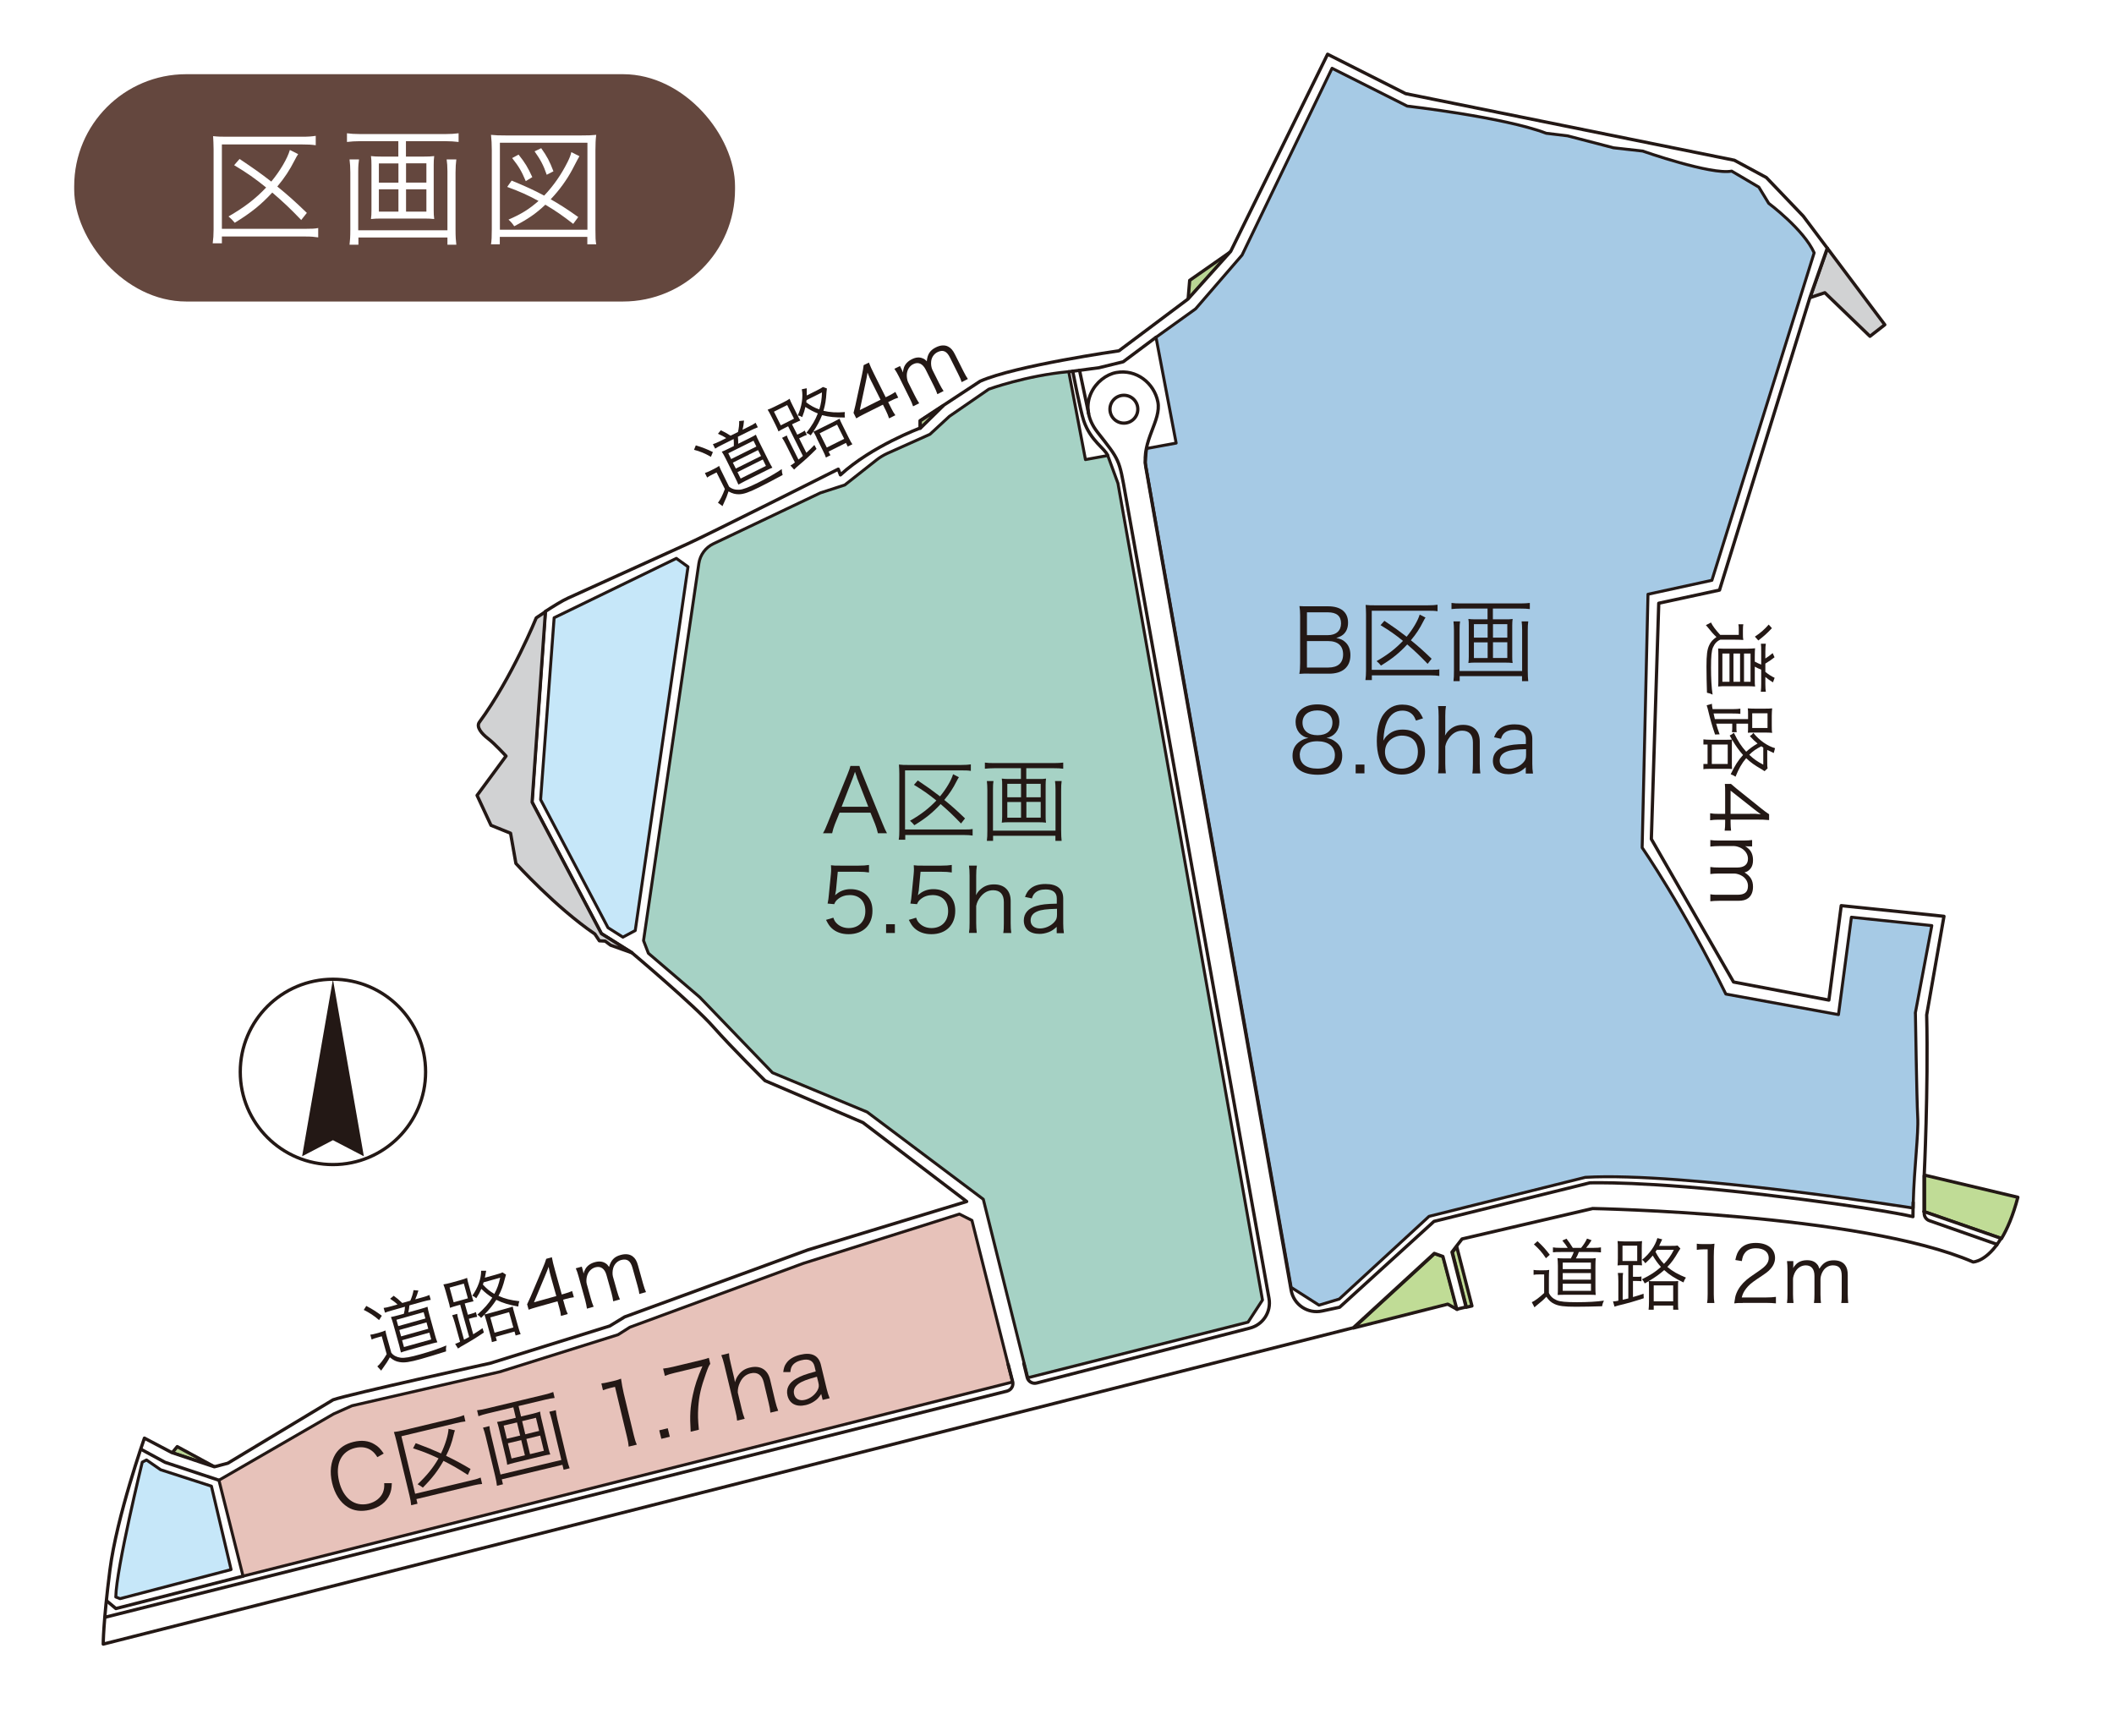 <?xml version="1.0" encoding="UTF-8"?><svg id="b" xmlns="http://www.w3.org/2000/svg" viewBox="0 0 213.98 175.7"><defs><style>.d{fill:#c6e7f9;}.d,.e,.f,.g,.h,.i,.j,.k,.l,.m{stroke:#231815;}.d,.e,.g,.h,.i,.j,.k,.l,.m{stroke-linecap:round;stroke-linejoin:round;}.d,.i,.k,.l{stroke-width:.3px;}.e,.n{fill:#fff;}.e,.f,.g,.h,.j,.m{stroke-width:.33px;}.f{stroke-miterlimit:10;}.f,.j{fill:none;}.g{fill:#c0dc96;}.h{fill:#d1d2d3;}.i{fill:rgba(0,127,90,.35);}.k{fill:rgba(0,104,182,.35);}.o{fill:#64473e;}.l{fill:rgba(185,81,58,.35);}.p{fill:#231815;}.m{fill:#b9d594;}</style></defs><g id="c"><rect class="n" y="0" width="213.98" height="175.7"/><path class="g" d="m194.77,118.95v3.7l7.82,2.72c.58-.96,1.16-2.29,1.66-4.18l-9.48-2.25Z"/><polygon class="g" points="145.21 126.89 137.01 134.42 146.54 132.01 147.5 132.54 146.08 127.2 145.21 126.89"/><polygon class="g" points="148.43 132.32 148.99 132.19 147.45 126.19 147.01 126.76 148.43 132.32"/><polygon class="m" points="17.94 146.43 17.43 147.05 21.74 148.49 17.94 146.43"/><polygon class="m" points="120.42 28.38 120.26 30.3 124.58 25.47 120.42 28.38"/><polygon class="h" points="184.71 29.63 189.28 34.04 190.78 32.87 184.97 25.13 183.21 30.13 184.71 29.63"/><path class="e" d="m194.77,122.65v-3.7s.42-8.65.25-16.22l1.75-9.98-10.4-1.08-1.25,9.56-9.65-1.83-8.32-14.47.75-23.87,6.15-1.33,9.15-29.61,1.76-5-2.43-3.24-3.74-3.91-3.24-1.75-33.27-6.74-7.9-3.99-9.81,19.96-4.32,4.82-6.99,5.24s-10.48,1.5-14.05,3.08l-6.07,3.99v.75s-4.91,1.83-8.07,4.74l-.22-.58s-13.4,6.73-15.23,7.55c-1.82.82-11.17,5.08-12.12,5.5-.55.24-1.56.87-2.31,1.36l-1.35,19.28,7.02,13.31,3.08,1.93s6.32,5.32,8.24,7.5c1.93,2.18,5.26,5.47,5.26,5.47l9.91,4.24,10.5,7.99-16.08,4.9-18.54,6.78-1.51.92-12.1,3.77s-14.28,3.13-15.9,3.7l-10.66,6.42-1.36.36-4.31-1.44-2.77-1.46s-2.8,7.93-3.49,13.33c-.69,5.39-.68,7.52-.68,7.52l126.53-32.02,8.2-7.53.87.31,1.41,5.34.93-.22-1.42-5.56.44-.58.58-.75,13.22-3.08s27.2.5,38.51,5.41c0,0,1.39-.01,2.83-2.39l-7.82-2.72Z"/><path class="h" d="m53.86,81.2l1.35-19.28c-.53.35-.93.62-.93.62,0,0-2.44,6.03-5.75,10.55-.36.49.21,1.16.87,1.67.67.51,1.82,1.77,1.82,1.77l-2.93,3.98,1.41,3.03,1.98.8.54,3.06s4.06,4.47,7.99,7.14l.46.69.59.03.54.41,2.16.77-3.08-1.93-7.02-13.31Z"/><path class="k" d="m193.87,102.55l1.67-8.86-8.14-.85-1.31,9.86-11.4-2.08c-4.31-8.81-8.47-14.82-8.47-14.82l.59-25.65,6.47-1.41,10.35-33.15c-1.03-2.34-4.6-5.01-4.6-5.01l-1-1.64-2.75-1.62c-2.08.41-9.01-2.03-9.01-2.03l-2.95-.33-4.65-1.21-2.16-.26c-4.31-1.64-14.07-2.75-14.07-2.75l-7.61-3.83-9.11,18.91-4.7,5.44-4.01,2.88,2.04,10.71-3,.55-.13,1.44,14.77,83.47,2.82,1.8,2.05-.62,9.09-8.37,15.82-3.95c9.91-.57,33.18,3.11,33.18,3.11,0-.18,0-.36.01-.55.09-3.55.55-6.94.45-8.67-.1-1.82-.23-10.5-.23-10.5Z"/><path class="i" d="m112.12,46.11l-2.25.41-1.69-8.9c-4.29.39-8.09,1.77-8.09,1.77l-3.99,2.75-1.97,1.82-4.31,1.93c-.39.18-.76.4-1.1.67l-3.21,2.53-2.47.8-10.83,5.15c-.79.38-1.34,1.12-1.47,1.99l-5.6,38.18.49,1.28,5.19,4.44,7.37,7.65,9.58,3.98,11.76,8.83,4.5,18.07,22.3-5.63,1.46-2.24-14.63-82.67-1.04-2.84Z"/><polygon class="l" points="97.11 122.89 98.38 123.53 102.49 139.89 24.6 159.54 22.16 149.83 33.77 143.12 35.63 142.29 50.58 138.86 62.56 135.1 63.76 134.34 81.31 127.88 97.11 122.89"/><path class="p" d="m132.51,68.18c-.39,0-.67,0-.99.03.06-.36.08-.59.08-1.11v-4.8c0-.39-.02-.63-.07-.95.28.02.46.02.98.02h1.91c1.3,0,2.03.59,2.03,1.65,0,.52-.16.92-.48,1.2-.19.16-.35.24-.71.36.41.08.63.17.87.38.37.31.56.77.56,1.35,0,1.2-.79,1.88-2.16,1.88h-2.01Zm1.9-3.89c.83,0,1.33-.44,1.33-1.19s-.45-1.12-1.34-1.12h-2.11v2.31h2.12Zm-2.12,3.28h2.16c.98,0,1.5-.47,1.5-1.33s-.52-1.35-1.52-1.35h-2.14v2.67Z"/><path class="p" d="m145.7,68.42c-.28-.04-.49-.06-.88-.06h-5.96v.48h-.65c.04-.31.06-.6.06-.98v-5.7c0-.37-.02-.66-.04-.93.31.04.57.04.94.04h5.37c.45,0,.69-.02.97-.06v.66c-.31-.05-.55-.05-.98-.05h-5.68v5.98h5.95c.44,0,.65,0,.89-.05v.66Zm-1.2-1.23c-.81-.84-1.25-1.26-2.06-1.96-.79.85-1.49,1.43-2.66,2.14-.13-.17-.26-.3-.44-.45,1.15-.66,1.91-1.26,2.67-2.05-.8-.65-1.35-1.03-2.27-1.59l.39-.44c.99.66,1.43.98,2.25,1.61.63-.76,1.15-1.65,1.32-2.24l.59.3c-.09.13-.12.19-.25.44-.34.68-.7,1.23-1.23,1.86.78.63,1.29,1.09,2.1,1.87l-.4.51Z"/><path class="p" d="m152.37,62.69c.32,0,.51,0,.74-.04-.03.22-.04.38-.04.64v3.19c0,.27,0,.39.04.63-.25-.03-.44-.04-.77-.04h-2.94c-.33,0-.52,0-.77.04.03-.23.04-.36.04-.63v-3.19c0-.26,0-.42-.04-.64.23.03.43.04.74.04h1.2v-1.09h-2.71c-.37,0-.63.02-.94.05v-.62c.26.04.55.05.94.05h6.05c.39,0,.66-.02.94-.05v.62c-.28-.04-.59-.05-.94-.05h-2.8v1.09h1.26Zm2.32.21c-.04.27-.05.56-.05.92v4.05c0,.52.02.79.05,1.08h-.63v-.51h-6.31v.51h-.63c.04-.28.05-.57.05-1.09v-4.04c0-.38-.02-.65-.05-.92h.67c-.04.22-.05.46-.05.86v4.16h6.33v-4.17c0-.38-.02-.6-.05-.85h.67Zm-5.5.28v1.36h1.39v-1.36h-1.39Zm0,1.84v1.59h1.39v-1.59h-1.39Zm1.93-.48h1.45v-1.36h-1.45v1.36Zm0,2.06h1.45v-1.59h-1.45v1.59Z"/><path class="p" d="m135.19,75.09c.45.33.67.81.67,1.41,0,1.23-.9,1.92-2.48,1.92s-2.55-.68-2.55-1.92c0-.65.26-1.14.8-1.49.28-.18.48-.25.81-.31-.79-.14-1.3-.78-1.3-1.62,0-1.08.85-1.78,2.21-1.78s2.22.67,2.22,1.78c0,.83-.5,1.46-1.3,1.62.38.05.63.16.92.39Zm-3.62,1.36c0,.85.66,1.35,1.77,1.35.63,0,1.14-.16,1.44-.47.23-.21.34-.52.34-.89,0-.88-.67-1.41-1.78-1.41s-1.78.54-1.78,1.41Zm.27-3.31c0,.8.58,1.28,1.52,1.28s1.51-.48,1.51-1.28c0-.75-.59-1.23-1.52-1.23s-1.51.48-1.51,1.23Z"/><path class="p" d="m138.11,77.39v.89h-.89v-.89h.89Z"/><path class="p" d="m143.33,72.95c-.12-.29-.18-.41-.31-.57-.27-.3-.62-.45-1.07-.45-.7,0-1.23.38-1.55,1.11-.23.54-.31.95-.38,1.93.16-.28.25-.4.45-.57.42-.38.9-.55,1.52-.55,1.39,0,2.25.86,2.25,2.24s-.93,2.31-2.35,2.31c-.64,0-1.24-.21-1.62-.57-.58-.54-.91-1.54-.91-2.82,0-1.12.25-2.13.68-2.71.48-.65,1.11-.98,1.89-.98.54,0,1.02.13,1.36.38.31.22.49.47.75,1.01l-.72.23Zm-1.45,1.51c-.45,0-.92.2-1.24.51-.3.3-.45.69-.45,1.14,0,.97.73,1.69,1.7,1.69.58,0,1.12-.28,1.4-.73.14-.23.23-.6.23-.95,0-1.06-.59-1.66-1.64-1.66Z"/><path class="p" d="m145.56,78.28c.05-.32.06-.56.06-1.01v-4.79c0-.45-.02-.68-.06-1.01h.8c-.05.33-.07.56-.07,1.02v1.52c0,.14,0,.22-.03.45.18-.3.28-.43.49-.61.38-.33.8-.48,1.35-.48,1.05,0,1.68.62,1.68,1.67v2.25c0,.41.02.67.06,1h-.81c.05-.3.06-.56.06-1.01v-2.12c0-.78-.38-1.2-1.08-1.2-.5,0-.92.22-1.27.65-.25.32-.37.57-.45.94v1.72c0,.39.02.66.06,1.01h-.8Z"/><path class="p" d="m154.46,77.64c-.35.31-.52.43-.83.55-.31.12-.63.18-.93.18-.99,0-1.59-.51-1.59-1.36,0-.72.45-1.24,1.28-1.47.53-.15.96-.21,2.06-.23v-.52c0-.61-.39-.92-1.13-.92-.49,0-.86.13-1.11.39-.12.13-.19.25-.28.52l-.7-.15c.16-.41.28-.6.5-.8.37-.34.91-.51,1.58-.51,1.18,0,1.79.5,1.79,1.47v2.52c0,.4.02.63.07.99h-.73v-.64Zm0-1.81c-1.07.03-1.58.09-1.98.26-.46.19-.68.49-.68.92,0,.49.37.81.95.81.52,0,1.09-.25,1.44-.64.21-.22.28-.41.28-.77v-.58Z"/><path class="p" d="m155.21,128.54c.19.03.3.04.6.04h.41c.23,0,.41,0,.59-.04-.02.24-.03.45-.03.82v1.51c.15.34.4.57.79.74.35.15.93.2,2.06.2,1.04,0,2.02-.05,2.72-.16-.1.2-.15.36-.19.57-.81.03-1.99.05-2.65.05-1.19,0-1.73-.07-2.17-.28-.34-.16-.54-.34-.82-.73-.32.34-.47.47-1.02.91-.05.04-.1.08-.18.16l-.27-.52c.32-.14.78-.49,1.25-.93v-1.88h-.51c-.26,0-.38,0-.56.04v-.51Zm.41-2.91c.53.49.85.85,1.25,1.38l-.39.35c-.39-.59-.73-.97-1.22-1.4l.36-.32Zm3.07.69c-.13-.22-.31-.46-.55-.75l.42-.19c.24.31.38.5.64.93h.84c.25-.31.45-.61.6-.94l.46.17c-.2.33-.37.56-.55.77h.72c.38,0,.6-.02.78-.05v.51c-.26-.03-.49-.04-.78-.04h-1.46c-.09.26-.16.4-.3.65h1.26c.38,0,.6,0,.75-.03-.02.24-.03.49-.03.79v2.13c0,.31,0,.58.03.81-.16-.02-.35-.02-.58-.02h-2.5c-.27,0-.56,0-.77.02.02-.24.02-.49.02-.76v-2.2c0-.27-.02-.59-.04-.77.18.02.43.03.82.03h.53c.13-.24.22-.43.3-.65h-1.32c-.38,0-.55,0-.79.03v-.5c.17.03.4.05.8.05h.67Zm-.51,4.34h2.86v-.72h-2.86v.72Zm0-2.2h2.85v-.66h-2.85v.66Zm0,1.07h2.85v-.67h-2.85v.67Z"/><path class="p" d="m164.83,128.06h-.38c-.33,0-.55,0-.72.03.02-.21.03-.42.03-.73v-.97c0-.32,0-.54-.03-.77.2.02.45.04.75.04h.97c.32,0,.55,0,.76-.04-.02.21-.03.41-.03.77v1.02c0,.36,0,.52.03.67q-.15-.02-.7-.02h-.22v1.18h.31c.29,0,.42,0,.55-.04v.49c-.17-.02-.34-.03-.56-.03h-.3v1.63c.44-.13.6-.17,1.07-.34l.02.46c-1.04.34-1.37.44-2.63.75-.1.03-.19.05-.33.1l-.15-.53c.18,0,.26-.02.54-.07v-1.99c0-.4-.02-.6-.05-.82h.53c-.03.17-.04.34-.04.81v1.9c.17-.04.23-.05.57-.13v-3.36Zm-.6-.42h1.49v-1.55h-1.49v1.55Zm2.68,2.71c0-.36,0-.51-.02-.67-.16.09-.21.12-.41.23-.1-.2-.14-.27-.28-.42.89-.44,1.36-.75,1.92-1.25-.31-.34-.56-.69-.83-1.15-.23.28-.36.42-.75.78-.12-.18-.18-.25-.33-.35.76-.61,1.34-1.44,1.55-2.2l.49.13s-.1.19-.22.46c-.04.09-.05.12-.09.2h1.12c.39,0,.58,0,.74-.04l.29.31c-.08.12-.11.17-.2.31-.41.71-.69,1.11-1.12,1.55.53.45,1.07.75,1.88,1.08-.1.14-.18.29-.25.49-.89-.43-1.4-.75-1.95-1.25-.45.4-.89.72-1.55,1.11.19.02.29.02.62.02h1.71c.34,0,.46,0,.64-.02-.02.17-.02.29-.02.68v1.4c0,.42,0,.64.04.82h-.53v-.42h-1.97v.42h-.52c.02-.19.04-.4.04-.8v-1.42Zm.48,1.37h1.97v-1.61h-1.97v1.61Zm.31-5.21c-.05.09-.07.12-.13.2.28.53.49.85.86,1.22.42-.44.69-.82,1-1.42h-1.74Z"/><path class="p" d="m171.75,125.89c.2.03.35.04.65.04h.49c.27,0,.39,0,.65-.04-.05.48-.07.88-.07,1.3v3.81c0,.37.02.6.06.89h-.74c.05-.27.06-.53.06-.89v-4.54h-.42c-.25,0-.46.02-.68.05v-.62Z"/><path class="p" d="m176.4,131.89c-.49,0-.61,0-.86.04.09-.62.11-.74.23-1.04.2-.49.53-.93,1.02-1.35.28-.23.29-.24,1.2-.86.78-.53,1.04-.87,1.04-1.35,0-.6-.5-.98-1.3-.98-.52,0-.9.17-1.14.51-.15.21-.22.4-.28.79l-.66-.11c.12-.57.24-.84.49-1.13.35-.4.89-.6,1.58-.6,1.19,0,1.95.6,1.95,1.52,0,.4-.16.78-.46,1.11-.23.27-.44.42-1.33,1.01-.62.42-.87.64-1.13.97-.24.32-.35.53-.45.91h2.5c.39,0,.66-.02.96-.06v.66c-.31-.03-.57-.05-.97-.05h-2.38Z"/><path class="p" d="m180.88,131.89c.04-.28.05-.52.05-.89v-2.46c0-.39-.02-.6-.05-.89h.64v.43s0,.13-.02.28c.07-.13.14-.23.3-.39.27-.27.65-.41,1.11-.41s.78.13,1.01.4c.12.13.16.22.24.46.37-.6.79-.85,1.45-.85.52,0,.91.16,1.15.48.19.25.27.56.27,1.02v1.94c0,.39.02.6.05.88h-.71c.05-.29.05-.47.05-.89v-1.85c0-.75-.27-1.07-.9-1.07-.39,0-.76.21-.99.57-.15.23-.26.57-.26.81v1.55c0,.39.02.61.05.88h-.71c.04-.28.05-.49.05-.89v-1.85c0-.69-.31-1.07-.88-1.07-.41,0-.79.22-1.03.6-.14.21-.26.58-.26.78v1.54c0,.36.02.57.05.89h-.69Z"/><path class="p" d="m70.43,45.08c.69.21,1.14.39,1.73.68l-.2.48c-.61-.35-1.09-.55-1.71-.71l.18-.45Zm.94,2.79c.18-.06.28-.1.55-.23l.36-.18c.2-.1.36-.19.51-.3.09.23.17.41.34.74l.67,1.36c.29.24.61.33,1.03.31.38-.02.93-.23,1.93-.73.93-.46,1.78-.95,2.37-1.36,0,.23.03.39.09.6-.71.39-1.75.93-2.35,1.23-1.07.53-1.58.71-2.07.72-.37,0-.64-.06-1.06-.29-.14.44-.21.63-.51,1.27-.03.06-.06.12-.09.22l-.47-.34c.22-.27.48-.79.7-1.39l-.84-1.68-.46.23c-.23.11-.33.17-.49.29l-.23-.46Zm2.12-3.54c-.21-.14-.48-.28-.82-.42l.29-.36c.36.17.56.28.99.55l.75-.37c.09-.39.13-.75.12-1.11l.49-.05c-.03.39-.08.66-.15.93l.65-.32c.34-.17.53-.28.67-.39l.23.46c-.25.09-.46.19-.71.31l-1.31.65c.03.27.03.43.03.71l1.13-.56c.34-.17.54-.28.66-.36.09.23.19.45.33.72l.95,1.91c.14.28.27.52.39.71-.15.06-.33.14-.53.24l-2.23,1.11c-.24.12-.5.26-.68.36-.09-.22-.2-.45-.32-.69l-.98-1.97c-.12-.25-.28-.52-.38-.67.17-.06.4-.16.75-.34l.47-.23c.01-.28,0-.48-.02-.71l-1.18.59c-.34.17-.49.25-.69.38l-.23-.45c.17-.05.38-.14.74-.31l.6-.3Zm.51,2.14l2.56-1.27-.29-.59-2.55,1.27.29.59Zm.48.96l2.55-1.27-.3-.6-2.55,1.27.3.6Zm.49,1.01l2.56-1.28-.32-.65-2.56,1.28.32.65Z"/><path class="p" d="m79.77,43.15l-.34.17c-.29.15-.49.25-.63.35-.08-.2-.16-.39-.3-.67l-.43-.86c-.14-.29-.25-.48-.37-.67.19-.07.42-.16.69-.3l.87-.43c.29-.14.49-.25.66-.38.08.2.15.38.32.7l.45.91c.16.32.23.46.32.59q-.14.05-.64.29l-.2.1.53,1.05.28-.14c.26-.13.37-.19.47-.28l.22.44c-.17.05-.32.12-.51.22l-.27.13.73,1.46c.34-.31.46-.42.81-.79l.22.4c-.78.78-1.02,1-2.02,1.85-.08.07-.14.14-.25.24l-.37-.41c.16-.09.23-.13.45-.31l-.89-1.78c-.18-.36-.28-.53-.41-.71l.48-.24c.05.17.12.33.33.74l.85,1.7c.14-.11.18-.15.45-.37l-1.5-3.01Zm-.73-.1l1.33-.67-.69-1.38-1.34.67.69,1.38Zm3.61,1.23c-.16-.32-.23-.45-.32-.59-.1.15-.14.2-.27.38-.18-.14-.24-.18-.44-.25.6-.79.89-1.28,1.16-1.97-.43-.17-.81-.37-1.26-.66-.08.36-.13.54-.32,1.03-.18-.11-.27-.14-.45-.17.41-.89.56-1.88.41-2.65l.5-.1s0,.21,0,.51c0,.09,0,.13,0,.22l1-.5c.35-.18.52-.27.64-.36l.4.15c-.02.14-.03.2-.04.37-.05.82-.13,1.3-.31,1.89.68.16,1.29.2,2.17.13-.03.17-.03.34,0,.55-.99,0-1.59-.05-2.31-.24-.22.56-.48,1.05-.89,1.68.18-.07.27-.12.56-.26l1.53-.76c.3-.15.41-.21.57-.3.05.16.11.27.28.62l.62,1.25c.18.37.29.57.4.72l-.47.23-.18-.37-1.76.88.19.37-.46.23c-.06-.18-.14-.38-.32-.73l-.63-1.27Zm-1.01-3.78c-.01.1-.01.14-.03.23.48.35.82.54,1.32.71.18-.58.25-1.04.27-1.72l-1.56.78Zm2.05,4.8l1.76-.88-.72-1.44-1.76.88.72,1.44Z"/><path class="p" d="m86.39,41.81c.06-.24.13-.52.19-.77l.67-3.1c.09-.42.13-.65.17-.98l.53-.26c.17.43.27.65.55,1.21l1.15,2.3.27-.13c.3-.15.47-.25.71-.41l.29.58c-.28.09-.46.17-.76.32l-.26.13.3.6c.17.34.26.49.43.73l-.64.32c-.08-.27-.17-.47-.32-.79l-.3-.6-1.88.94c-.39.2-.6.31-.82.45l-.26-.53Zm1.85-3.12c-.19-.37-.29-.6-.43-.98-.04.28-.1.6-.18.96l-.6,2.84,2.1-1.05-.89-1.78Z"/><path class="p" d="m92.42,41.12c-.09-.27-.18-.49-.35-.82l-1.09-2.2c-.18-.35-.28-.53-.45-.77l.57-.28.19.39s.05.12.11.26c0-.15.03-.27.09-.48.12-.36.4-.66.81-.86.4-.2.76-.23,1.09-.09.16.06.25.12.42.3.06-.7.33-1.12.92-1.41.46-.23.89-.26,1.24-.08.28.14.49.38.69.79l.87,1.73c.18.35.28.53.44.76l-.63.32c-.09-.28-.16-.45-.35-.82l-.83-1.66c-.33-.67-.72-.83-1.28-.55-.35.18-.59.53-.63.95-.03.27.02.63.13.84l.69,1.38c.18.35.29.54.44.76l-.63.32c-.09-.27-.17-.46-.35-.82l-.83-1.66c-.31-.62-.76-.81-1.26-.56-.37.18-.6.55-.65.99-.03.25.03.63.12.82l.69,1.38c.16.32.27.51.44.77l-.62.31Z"/><path class="p" d="m176.46,63.18c-.03.19-.04.3-.04.6v.41c0,.23,0,.41.04.59-.24-.02-.45-.03-.82-.03h-1.51c-.35.15-.57.4-.74.78-.15.35-.2.93-.2,2.06,0,1.04.05,2.02.16,2.72-.2-.1-.36-.15-.57-.19-.03-.81-.05-1.99-.05-2.65,0-1.19.07-1.73.28-2.17.16-.34.34-.54.73-.82-.34-.32-.47-.47-.91-1.02-.04-.05-.08-.1-.16-.18l.52-.27c.14.32.49.78.93,1.25h1.88v-.51c0-.26,0-.38-.04-.56h.51Zm2.22,3.48c.22-.13.46-.31.75-.55l.19.42c-.31.24-.5.38-.93.64v.84c.31.25.61.45.94.6l-.17.46c-.33-.2-.56-.37-.77-.55v.72c0,.38.02.6.05.78h-.51c.03-.26.04-.49.04-.78v-1.46c-.26-.09-.4-.17-.65-.3v1.26c0,.38,0,.6.03.75-.24-.02-.49-.03-.79-.03h-2.14c-.31,0-.58,0-.81.03.02-.16.02-.35.02-.58v-2.5c0-.27,0-.57-.02-.77.23.02.49.02.76.02h2.21c.27,0,.59-.02.77-.04-.02.18-.03.43-.03.82v.53c.24.13.43.22.65.3v-1.32c0-.38,0-.55-.03-.79h.5c-.03.17-.05.4-.05.8v.67Zm-4.34-.51v2.86h.72v-2.86h-.72Zm1.12,0v2.86h.67v-2.86h-.67Zm1.07,0v2.86h.66v-2.86h-.66Zm2.83-2.57c-.49.53-.86.85-1.38,1.25l-.35-.39c.59-.39.97-.73,1.4-1.22l.32.36Z"/><path class="p" d="m174.64,74.88c.36,0,.51,0,.67-.02-.09-.16-.12-.21-.23-.41.2-.1.27-.14.42-.28.44.89.75,1.36,1.25,1.92.35-.31.69-.57,1.15-.83-.28-.23-.42-.36-.78-.75.18-.12.25-.18.35-.33.61.76,1.44,1.34,2.2,1.55l-.13.49s-.19-.09-.46-.22c-.09-.04-.12-.05-.2-.09v1.12c0,.39,0,.58.04.74l-.31.29c-.12-.08-.16-.11-.31-.2-.71-.41-1.11-.69-1.55-1.12-.45.53-.75,1.07-1.08,1.88-.14-.1-.29-.18-.49-.25.43-.89.75-1.4,1.25-1.95-.4-.45-.72-.89-1.11-1.55-.02.19-.02.29-.02.62v1.71c0,.34,0,.46.02.64-.16-.02-.29-.02-.68-.02h-1.4c-.41,0-.64,0-.82.04v-.53h.42v-1.97h-.42v-.52c.19.02.4.04.8.04h1.42Zm2.3-2.08v-.38c0-.33,0-.55-.03-.72.21.02.42.03.73.03h.97c.32,0,.54,0,.77-.03-.02.2-.04.45-.04.75v.97c0,.32,0,.55.04.76-.21-.02-.41-.03-.77-.03h-1.02c-.36,0-.52,0-.67.02q.02-.15.02-.7v-.22h-1.18v.31c0,.29,0,.42.04.55h-.49c.03-.17.03-.34.03-.56v-.3h-1.63c.13.44.17.6.35,1.08l-.46.02c-.35-1.04-.44-1.37-.75-2.63-.03-.1-.06-.19-.1-.33l.53-.15c0,.18.02.26.07.54h1.99c.4,0,.6-.02.82-.05v.53c-.17-.03-.35-.04-.81-.04h-1.9c.04.17.05.24.13.57h3.36Zm-3.67,2.56v1.97h1.61v-1.97h-1.61Zm5.21.31c-.09-.05-.12-.07-.2-.13-.53.27-.85.49-1.22.86.44.42.82.69,1.42,1v-1.74Zm-1.12-3.47v1.49h1.55v-1.49h-1.55Z"/><path class="p" d="m175.19,79.33c.19.17.41.34.6.51l2.48,1.99c.33.27.53.41.8.59v.59c-.46-.04-.71-.05-1.33-.05h-2.57v.3c0,.33.02.53.05.82h-.65c.04-.29.05-.49.05-.82v-.29h-.67c-.38,0-.56.02-.85.06v-.71c.28.05.49.06.85.06h.67v-2.1c0-.44,0-.67-.03-.93h.59Zm1.97,3.04c.42,0,.67,0,1.07.05-.23-.16-.49-.36-.78-.59l-2.28-1.8v2.35h1.99Z"/><path class="p" d="m173.11,85.03c.28.04.52.05.89.05h2.46c.39,0,.6-.02.89-.05v.64h-.43s-.13,0-.28-.02c.13.07.23.14.39.3.27.27.41.65.41,1.11s-.13.78-.4,1.01c-.13.12-.22.17-.46.24.6.37.86.79.86,1.45,0,.52-.17.91-.48,1.15-.25.19-.56.27-1.02.27h-1.94c-.39,0-.6.02-.88.05v-.71c.29.05.47.05.89.05h1.85c.74,0,1.07-.27,1.07-.9,0-.39-.21-.76-.57-.99-.23-.15-.57-.26-.81-.26h-1.55c-.39,0-.61.02-.88.05v-.71c.28.04.49.05.89.05h1.85c.69,0,1.07-.31,1.07-.88,0-.41-.22-.78-.6-1.03-.21-.14-.58-.26-.78-.26h-1.54c-.36,0-.57.02-.89.05v-.69Z"/><path class="p" d="m37.08,132.19c.64.33,1.04.6,1.57.99l-.28.44c-.53-.46-.97-.74-1.55-1.03l.26-.41Zm.39,2.91c.19-.02.3-.04.59-.12l.39-.11c.22-.06.39-.12.56-.2.04.24.09.44.19.8l.41,1.46c.23.29.54.44.95.5.38.05.95-.05,2.04-.36,1-.28,1.93-.6,2.58-.88-.04.22-.05.39-.03.6-.77.25-1.9.59-2.54.77-1.15.32-1.68.4-2.17.31-.37-.06-.61-.18-.98-.48-.22.41-.33.58-.74,1.15-.04.05-.08.1-.13.2l-.4-.43c.27-.22.62-.68.95-1.24l-.5-1.81-.49.14c-.25.07-.36.11-.53.19l-.14-.49Zm2.75-3.07c-.18-.18-.42-.36-.73-.57l.36-.3c.32.23.5.38.87.73l.81-.23c.16-.36.27-.71.33-1.07l.49.04c-.11.37-.2.64-.32.89l.69-.19c.37-.1.57-.17.74-.25l.14.49c-.26.04-.49.1-.76.17l-1.4.39c-.02.27-.05.43-.11.71l1.22-.34c.36-.1.58-.17.72-.23.04.24.1.48.18.77l.57,2.06c.08.3.16.56.25.77-.15.03-.34.07-.56.13l-2.4.67c-.26.07-.54.16-.73.23-.05-.23-.11-.48-.18-.74l-.59-2.12c-.07-.26-.17-.56-.24-.73.18-.03.42-.09.8-.19l.51-.14c.07-.27.1-.48.11-.71l-1.27.36c-.36.1-.53.15-.75.24l-.14-.48c.18-.02.4-.06.78-.17l.64-.18Zm.09,2.2l2.75-.77-.18-.64-2.75.77.18.64Zm.29,1.04l2.75-.77-.18-.65-2.75.77.18.65Zm.29,1.08l2.76-.77-.19-.69-2.76.77.19.69Z"/><path class="p" d="m46.61,132.06l-.37.1c-.32.09-.53.16-.69.22-.03-.21-.08-.42-.17-.71l-.26-.93c-.09-.31-.15-.52-.24-.73.2-.03.44-.08.74-.16l.94-.26c.31-.09.53-.16.72-.24.03.21.08.4.18.75l.27.98c.1.35.14.5.2.64q-.15.03-.68.16l-.21.06.32,1.14.29-.08c.28-.08.4-.12.52-.19l.13.48c-.17.02-.33.06-.55.12l-.29.08.44,1.57c.39-.24.53-.33.94-.62l.14.44c-.91.61-1.2.79-2.33,1.43-.09.06-.17.11-.29.19l-.29-.47c.17-.06.24-.09.5-.21l-.53-1.91c-.11-.38-.18-.58-.27-.78l.51-.14c.02.17.05.34.18.79l.51,1.83c.16-.08.21-.12.52-.28l-.9-3.23Zm-.69-.24l1.44-.4-.41-1.49-1.44.4.41,1.49Zm3.31,1.89c-.1-.35-.14-.49-.2-.64-.13.13-.17.17-.33.33-.15-.17-.21-.22-.38-.33.73-.66,1.11-1.09,1.51-1.72-.39-.25-.73-.51-1.11-.89-.14.33-.23.51-.51.95-.16-.14-.24-.19-.41-.25.57-.79.91-1.74.9-2.53h.51s-.04.2-.09.49c-.02.09-.02.13-.04.21l1.08-.3c.38-.11.56-.16.7-.24l.36.23c-.04.13-.06.19-.1.35-.2.8-.37,1.25-.66,1.8.63.29,1.23.44,2.11.54-.06.16-.1.33-.11.54-.97-.18-1.56-.35-2.22-.68-.33.51-.67.94-1.2,1.48.19-.04.28-.06.6-.15l1.65-.46c.32-.09.44-.12.61-.19.02.17.06.29.16.66l.38,1.35c.11.4.18.61.26.78l-.51.14-.11-.4-1.9.53.11.4-.5.14c-.03-.19-.07-.4-.18-.78l-.38-1.37Zm-.28-3.91c-.03.1-.04.13-.07.23.41.44.7.68,1.16.94.29-.54.44-.97.59-1.64l-1.68.47Zm1.11,5.1l1.9-.53-.43-1.55-1.9.53.43,1.55Z"/><path class="p" d="m53.37,131.99c.11-.23.22-.48.33-.72l1.24-2.92c.17-.39.25-.62.35-.93l.57-.16c.09.46.14.69.31,1.29l.69,2.48.28-.08c.32-.09.51-.16.77-.27l.18.63c-.29.04-.48.08-.81.17l-.28.08.18.65c.1.36.16.53.29.8l-.69.19c-.03-.28-.07-.49-.17-.83l-.18-.65-2.03.57c-.42.12-.65.19-.89.28l-.16-.57Zm2.4-2.72c-.11-.4-.17-.64-.24-1.04-.1.27-.21.57-.36.91l-1.12,2.68,2.26-.63-.54-1.92Z"/><path class="p" d="m59.41,132.46c-.04-.28-.09-.51-.18-.87l-.66-2.37c-.1-.38-.18-.58-.29-.84l.61-.17.12.42s.03.13.06.28c.03-.15.08-.26.18-.46.19-.33.52-.57.96-.69.43-.12.79-.08,1.08.11.15.09.22.17.36.37.19-.68.53-1.04,1.17-1.21.5-.14.92-.09,1.23.15.25.19.41.46.53.91l.52,1.87c.11.38.18.58.29.83l-.68.19c-.03-.29-.08-.47-.19-.87l-.5-1.78c-.2-.72-.55-.95-1.15-.79-.38.11-.68.41-.8.82-.08.26-.09.62-.03.85l.42,1.49c.11.38.18.58.29.83l-.68.19c-.04-.28-.08-.48-.18-.87l-.5-1.78c-.18-.66-.59-.94-1.13-.79-.39.11-.7.42-.83.85-.08.24-.1.63-.04.82l.41,1.48c.1.35.17.55.29.84l-.66.19Z"/><path class="p" d="m88.86,84.34c-.07-.32-.17-.64-.28-.92l-.47-1.16h-3.13l-.47,1.16c-.13.34-.21.6-.28.92h-.93c.18-.3.24-.43.48-1.03l2.01-4.95c.17-.42.24-.63.29-.83h.91c.04.17.08.29.31.83l2.01,4.95c.22.54.34.8.47,1.03h-.92Zm-2.12-5.65c-.03-.07-.03-.08-.2-.57-.04.13-.08.23-.1.3-.05.14-.08.24-.1.28l-1.15,2.96h2.7l-1.16-2.96Z"/><path class="p" d="m98.47,84.58c-.28-.04-.49-.06-.88-.06h-5.96v.48h-.66c.05-.31.06-.6.06-.98v-5.7c0-.37-.02-.66-.04-.93.31.04.57.04.94.04h5.37c.45,0,.69-.02.97-.06v.66c-.31-.05-.55-.05-.98-.05h-5.68v5.98h5.95c.44,0,.65,0,.89-.05v.66Zm-1.2-1.23c-.81-.84-1.25-1.26-2.06-1.96-.79.85-1.49,1.43-2.66,2.14-.13-.17-.26-.3-.44-.45,1.15-.66,1.91-1.26,2.67-2.05-.8-.65-1.35-1.03-2.27-1.59l.39-.44c.99.66,1.43.98,2.25,1.61.63-.76,1.15-1.65,1.32-2.24l.59.3c-.09.14-.12.19-.25.44-.34.68-.7,1.23-1.23,1.86.78.63,1.29,1.09,2.1,1.87l-.4.51Z"/><path class="p" d="m105.14,78.85c.32,0,.51,0,.74-.04-.03.22-.04.38-.04.64v3.19c0,.27,0,.39.04.63-.25-.03-.44-.04-.77-.04h-2.94c-.33,0-.52,0-.77.04.03-.23.04-.36.04-.63v-3.19c0-.26,0-.42-.04-.64.23.03.43.04.74.04h1.2v-1.09h-2.71c-.37,0-.63.02-.94.05v-.62c.26.04.55.05.94.05h6.05c.39,0,.66-.02.94-.05v.62c-.28-.04-.59-.05-.94-.05h-2.8v1.09h1.26Zm2.32.21c-.04.27-.05.56-.05.92v4.05c0,.52.02.79.05,1.08h-.63v-.51h-6.31v.51h-.63c.04-.28.05-.57.05-1.09v-4.04c0-.38-.02-.65-.05-.92h.67c-.04.22-.05.46-.05.86v4.16h6.33v-4.17c0-.38-.02-.6-.05-.85h.67Zm-5.5.28v1.36h1.39v-1.36h-1.39Zm0,1.84v1.59h1.39v-1.59h-1.39Zm1.93-.48h1.45v-1.36h-1.45v1.36Zm0,2.06h1.45v-1.59h-1.45v1.59Z"/><path class="p" d="m84.6,90.22q-.02.16-.07.4c.43-.41.95-.62,1.57-.62.66,0,1.21.22,1.61.61.4.39.6.91.6,1.58,0,1.44-.94,2.37-2.42,2.37-.7,0-1.28-.21-1.71-.61-.23-.22-.35-.41-.57-.84l.74-.22c.09.25.15.37.29.52.31.34.75.53,1.27.53,1.01,0,1.68-.68,1.68-1.71s-.62-1.63-1.57-1.63c-.46,0-.85.13-1.17.38-.22.17-.31.3-.41.54l-.67-.06c.07-.35.1-.54.13-.92l.2-2.03c.02-.26.03-.37.03-.54,0-.13,0-.16-.02-.39.28.04.42.04.95.04h1.85c.48,0,.69-.02,1.05-.07v.76c-.34-.05-.63-.07-1.05-.07h-2.11l-.19,1.98Z"/><path class="p" d="m90.58,93.55v.89h-.89v-.89h.89Z"/><path class="p" d="m92.98,90.22q-.02.16-.07.4c.43-.41.95-.62,1.57-.62.66,0,1.21.22,1.61.61.4.39.6.91.6,1.58,0,1.44-.94,2.37-2.42,2.37-.7,0-1.28-.21-1.71-.61-.23-.22-.35-.41-.57-.84l.74-.22c.09.25.15.37.29.52.31.34.75.53,1.27.53,1.01,0,1.68-.68,1.68-1.71s-.62-1.63-1.57-1.63c-.46,0-.85.13-1.17.38-.22.17-.31.3-.41.54l-.67-.06c.07-.35.1-.54.13-.92l.2-2.03c.02-.26.03-.37.03-.54,0-.13,0-.16-.02-.39.28.04.42.04.95.04h1.85c.48,0,.69-.02,1.05-.07v.76c-.34-.05-.63-.07-1.05-.07h-2.11l-.19,1.98Z"/><path class="p" d="m98.08,94.43c.05-.32.06-.56.06-1.01v-4.79c0-.45-.02-.68-.06-1.01h.8c-.05.33-.07.56-.07,1.02v1.52c0,.14,0,.22-.03.45.18-.3.28-.43.49-.61.38-.33.8-.48,1.35-.48,1.05,0,1.68.62,1.68,1.67v2.25c0,.41.02.67.06,1h-.81c.05-.3.06-.56.06-1.01v-2.12c0-.78-.38-1.2-1.08-1.2-.5,0-.92.22-1.27.65-.25.32-.37.57-.45.94v1.72c0,.39.02.66.06,1.01h-.8Z"/><path class="p" d="m106.98,93.8c-.35.31-.52.43-.83.55-.31.12-.63.18-.93.18-.99,0-1.59-.51-1.59-1.36,0-.72.45-1.24,1.28-1.47.53-.15.96-.21,2.06-.23v-.52c0-.61-.39-.92-1.13-.92-.49,0-.86.13-1.11.39-.12.13-.19.25-.28.52l-.7-.15c.16-.41.28-.6.5-.8.37-.34.91-.51,1.58-.51,1.18,0,1.79.5,1.79,1.47v2.52c0,.4.02.63.07.99h-.73v-.64Zm0-1.81c-1.07.03-1.58.09-1.98.26-.46.19-.68.49-.68.92,0,.49.37.81.95.81.52,0,1.09-.25,1.44-.64.21-.22.28-.41.28-.77v-.58Z"/><path class="p" d="m38.2,147.5c-.22-.34-.36-.5-.59-.67-.45-.33-1.02-.42-1.66-.27-1.41.34-2.04,1.63-1.63,3.37.41,1.73,1.57,2.61,2.98,2.28.69-.17,1.21-.57,1.45-1.12.12-.3.16-.54.14-.96h.77c-.02.55-.08.82-.22,1.15-.33.77-1.04,1.32-2.02,1.55-.84.2-1.61.11-2.22-.28-.76-.46-1.32-1.34-1.58-2.43-.27-1.13-.15-2.16.34-2.95.39-.61.99-1.02,1.82-1.22.82-.2,1.54-.12,2.12.24.38.22.6.44.94.94l-.65.37Z"/><path class="p" d="m48.81,150.21c-.28.02-.49.05-.87.14l-5.79,1.39.11.47-.64.15c-.03-.32-.08-.6-.17-.97l-1.33-5.54c-.08-.36-.17-.63-.25-.9.31-.03.57-.09.93-.17l5.23-1.25c.43-.1.67-.18.93-.29l.15.64c-.31.03-.54.08-.96.18l-5.52,1.32,1.39,5.82,5.78-1.38c.43-.1.62-.16.85-.26l.15.65Zm-1.46-.92c-.98-.63-1.5-.93-2.46-1.42-.57,1.01-1.12,1.73-2.09,2.71-.17-.13-.32-.23-.53-.34.96-.91,1.57-1.67,2.12-2.62-.93-.44-1.55-.69-2.58-1.02l.27-.52c1.11.41,1.62.62,2.56,1.04.43-.89.73-1.87.76-2.49l.65.15c-.06.15-.07.21-.14.49-.17.74-.39,1.36-.76,2.09.9.43,1.51.76,2.48,1.33l-.27.59Z"/><path class="p" d="m53.96,143.09c.31-.08.49-.13.71-.21.02.22.05.37.11.63l.74,3.11c.06.26.1.38.18.6-.25.03-.44.07-.76.15l-2.86.69c-.32.08-.5.13-.74.21-.03-.23-.05-.36-.11-.62l-.74-3.11c-.06-.25-.11-.41-.18-.61.23-.03.43-.07.73-.14l1.17-.28-.25-1.06-2.63.63c-.36.09-.61.16-.9.27l-.14-.6c.26-.03.55-.08.93-.17l5.88-1.41c.38-.09.63-.17.9-.27l.14.6c-.28.03-.59.09-.93.17l-2.72.65.25,1.06,1.22-.29Zm2.3-.34c.03.27.08.56.16.91l.94,3.93c.12.51.2.76.3,1.03l-.61.15-.12-.5-6.14,1.47.12.5-.61.15c-.03-.28-.08-.57-.2-1.07l-.94-3.92c-.09-.37-.17-.63-.27-.89l.65-.16c.02.23.05.46.15.85l.97,4.05,6.16-1.47-.97-4.06c-.09-.37-.16-.58-.25-.82l.66-.16Zm-5.28,1.55l.32,1.33,1.35-.32-.32-1.33-1.35.32Zm.43,1.79l.37,1.54,1.35-.32-.37-1.54-1.35.32Zm1.76-.91l1.4-.34-.32-1.33-1.4.34.32,1.33Zm.48,2.01l1.4-.34-.37-1.54-1.4.34.37,1.54Z"/><path class="p" d="m60.87,140.03c.23-.02.4-.05.73-.13l.55-.13c.3-.07.43-.11.71-.22.08.54.16.99.27,1.47l1.02,4.24c.1.41.17.66.31.97l-.83.2c-.02-.32-.07-.6-.17-1l-1.21-5.05-.47.11c-.28.07-.5.14-.75.23l-.16-.69Z"/><path class="p" d="m67.59,144.57l.21.86-.86.21-.21-.86.86-.21Z"/><path class="p" d="m71.89,138.06c-.13.16-.23.39-.44.99-.5,1.4-.69,2.23-.77,3.38-.05.78-.04,1.25.06,2.29l-.83.2c-.1-1.65-.05-2.49.22-3.73.21-.97.44-1.67.97-2.9l-2.83.68c-.41.1-.65.17-.97.3l-.18-.74c.35-.04.59-.08,1.01-.18l2.62-.63c.52-.12.71-.18,1-.28l.15.64Z"/><path class="p" d="m74.61,143.8c-.03-.32-.07-.57-.18-1l-1.12-4.66c-.1-.43-.18-.66-.3-.97l.78-.19c.02.34.06.57.17,1.01l.35,1.48c.03.14.05.21.08.44.11-.33.17-.48.34-.71.3-.41.66-.66,1.2-.78,1.02-.24,1.78.21,2.02,1.23l.52,2.19c.1.4.18.65.3.96l-.79.19c-.03-.3-.07-.56-.18-1l-.49-2.06c-.18-.76-.65-1.08-1.33-.92-.49.12-.84.42-1.08.93-.17.37-.23.64-.22,1.02l.4,1.68c.09.38.17.64.3.97l-.78.19Z"/><path class="p" d="m83.12,141.11c-.27.39-.41.54-.68.72-.27.19-.57.32-.87.39-.96.23-1.66-.13-1.86-.96-.17-.7.15-1.31.91-1.73.48-.27.88-.42,1.95-.71l-.12-.51c-.14-.59-.59-.81-1.31-.63-.48.11-.81.32-.99.63-.08.15-.12.29-.15.57h-.72c.06-.43.13-.64.3-.88.28-.42.76-.71,1.42-.87,1.15-.28,1.86.07,2.09,1.01l.59,2.45c.09.39.17.61.3.94l-.71.17-.15-.62Zm-.42-1.76c-1.03.28-1.51.46-1.87.72-.4.29-.55.64-.45,1.06.11.48.55.7,1.11.56.51-.12,1-.5,1.25-.95.15-.27.18-.47.09-.82l-.14-.57Z"/><polygon class="d" points="68.46 56.52 69.64 57.37 64.3 94.19 63.05 94.86 61.54 93.9 54.72 80.94 56.09 62.53 68.46 56.52"/><path class="d" d="m23.39,158.87l-1.99-8.44-5.14-1.66-1.43-.99-.43.22s-2.63,10.75-2.68,13.65l.43.17,11.23-2.94Z"/><polygon class="m" points="93.15 43.35 95.45 41.09 93.15 42.6 93.15 43.35"/><path class="j" d="m103.63,138.01l.34,1.4c.1.43.54.69.96.58l21.59-5.56c1.33-.34,2.17-1.65,1.93-3-2.38-13.33-13.93-77.98-14.52-81.29-.65-3.69-.59-3.53-2.84-6.39-2.25-2.86-.13-5.67,1.9-6.04s3.84,1.07,4.21,2.97c.37,1.9-1.66,3.91-1.22,6.61.26,1.63,12.17,68.94,14.71,83.31.26,1.47,1.69,2.42,3.14,2.1l1.77-.38,9.55-8.69,15.77-3.9s5.63-.21,17.49,1.18c11.63,1.37,15.22,2.24,15.22,2.24l.02-1.43"/><path class="f" d="m194.77,118.95v3.87c0,.33.21.63.53.74l6.99,2.45"/><circle class="e" cx="113.76" cy="41.42" r="1.41"/><polyline class="j" points="108.18 37.63 111.25 37.22 113.69 36.62 117.01 34.14"/><line class="j" x1="109.27" y1="37.48" x2="110.19" y2="41.85"/><path class="j" d="m108.58,37.57s.78,4.03,1.12,5.03c.7,2.05,2.17,2.81,2.42,3.51"/><polyline class="j" points="24.6 159.54 11.73 162.82 10.8 162.04"/><polyline class="j" points="22.16 149.83 16.71 148.02 14.28 146.7"/><path class="j" d="m10.64,163.7l91.29-22.89c.42-.11.68-.54.57-.96l-.45-1.73"/><path class="f" d="m43.08,108.5c0,5.18-4.2,9.38-9.38,9.38s-9.38-4.2-9.38-9.38,4.2-9.38,9.38-9.38,9.38,4.2,9.38,9.38Z"/><polygon class="p" points="33.7 115.41 36.83 117.04 33.7 99.13 30.58 117.04 33.7 115.41"/><rect class="o" x="7.51" y="7.51" width="66.89" height="23.01" rx="11.34" ry="11.34"/><path class="n" d="m32.22,24.03c-.4-.06-.7-.09-1.26-.09h-8.5v.69h-.93c.06-.45.09-.86.09-1.39v-8.13c0-.52-.03-.93-.05-1.33.43.05.82.06,1.34.06h7.67c.64,0,.98-.03,1.38-.09v.95c-.45-.06-.78-.08-1.4-.08h-8.1v8.54h8.48c.63,0,.92-.01,1.27-.08v.95Zm-1.72-1.75c-1.15-1.2-1.78-1.79-2.94-2.79-1.13,1.22-2.12,2.03-3.8,3.06-.19-.24-.37-.42-.63-.64,1.64-.95,2.73-1.79,3.81-2.93-1.14-.92-1.92-1.47-3.24-2.26l.55-.63c1.41.95,2.05,1.39,3.21,2.29.9-1.09,1.64-2.35,1.88-3.2l.84.42c-.13.19-.17.27-.36.63-.49.97-1,1.75-1.75,2.65,1.11.9,1.84,1.56,2.99,2.67l-.58.73Z"/><path class="n" d="m42.89,15.85c.46,0,.73-.01,1.06-.05-.04.31-.05.54-.05.91v4.56c0,.38.01.56.05.9-.36-.04-.63-.05-1.1-.05h-4.2c-.47,0-.74.01-1.1.05.04-.33.05-.51.05-.9v-4.56c0-.37-.01-.6-.05-.91.33.04.61.05,1.06.05h1.71v-1.56h-3.86c-.53,0-.9.03-1.34.08v-.88c.37.05.78.08,1.34.08h8.62c.55,0,.93-.03,1.34-.08v.88c-.4-.05-.85-.08-1.34-.08h-3.99v1.56h1.79Zm3.3.29c-.05.38-.08.81-.08,1.32v5.77c0,.74.03,1.13.08,1.54h-.9v-.73h-9.01v.73h-.9c.05-.4.08-.82.08-1.55v-5.76c0-.54-.03-.93-.08-1.32h.96c-.05.32-.08.65-.08,1.23v5.94h9.03v-5.95c0-.54-.03-.86-.08-1.22h.96Zm-7.84.4v1.95h1.98v-1.95h-1.98Zm0,2.62v2.26h1.98v-2.26h-1.98Zm2.75-.68h2.06v-1.95h-2.06v1.95Zm0,2.94h2.06v-2.26h-2.06v2.26Z"/><path class="n" d="m49.7,24.73c.06-.38.08-.74.08-1.54v-7.97c0-.64-.03-1.09-.08-1.57.46.05.83.06,1.5.06h7.63c.68,0,1.05-.01,1.52-.06-.06.5-.08.9-.08,1.57v8c0,.79.01,1.15.08,1.51h-.9v-.75h-8.86v.75h-.9Zm.9-1.48h8.86v-8.8h-8.86v8.8Zm7.43-.58c-1.08-.84-1.71-1.28-2.83-1.95-.95.9-1.75,1.45-3.15,2.18-.19-.29-.36-.47-.58-.67,1.33-.58,2.08-1.05,3.04-1.89-1.11-.6-1.84-.93-3.17-1.42l.45-.64c1.43.59,2.24.96,3.29,1.52.96-1.01,1.74-2.14,2.37-3.4.18-.36.3-.65.38-1l.82.41q-.12.19-.73,1.37c-.54,1.01-1.29,2.06-2.18,2.99.86.49,1.64.98,2.79,1.8l-.51.69Zm-4.81-4.33c-.43-1.02-.68-1.45-1.38-2.34l.65-.35c.66.83.93,1.28,1.39,2.28l-.67.41Zm2.12-.65c-.33-.97-.63-1.52-1.23-2.37l.67-.32c.6.84.85,1.32,1.24,2.34l-.68.35Z"/></g></svg>